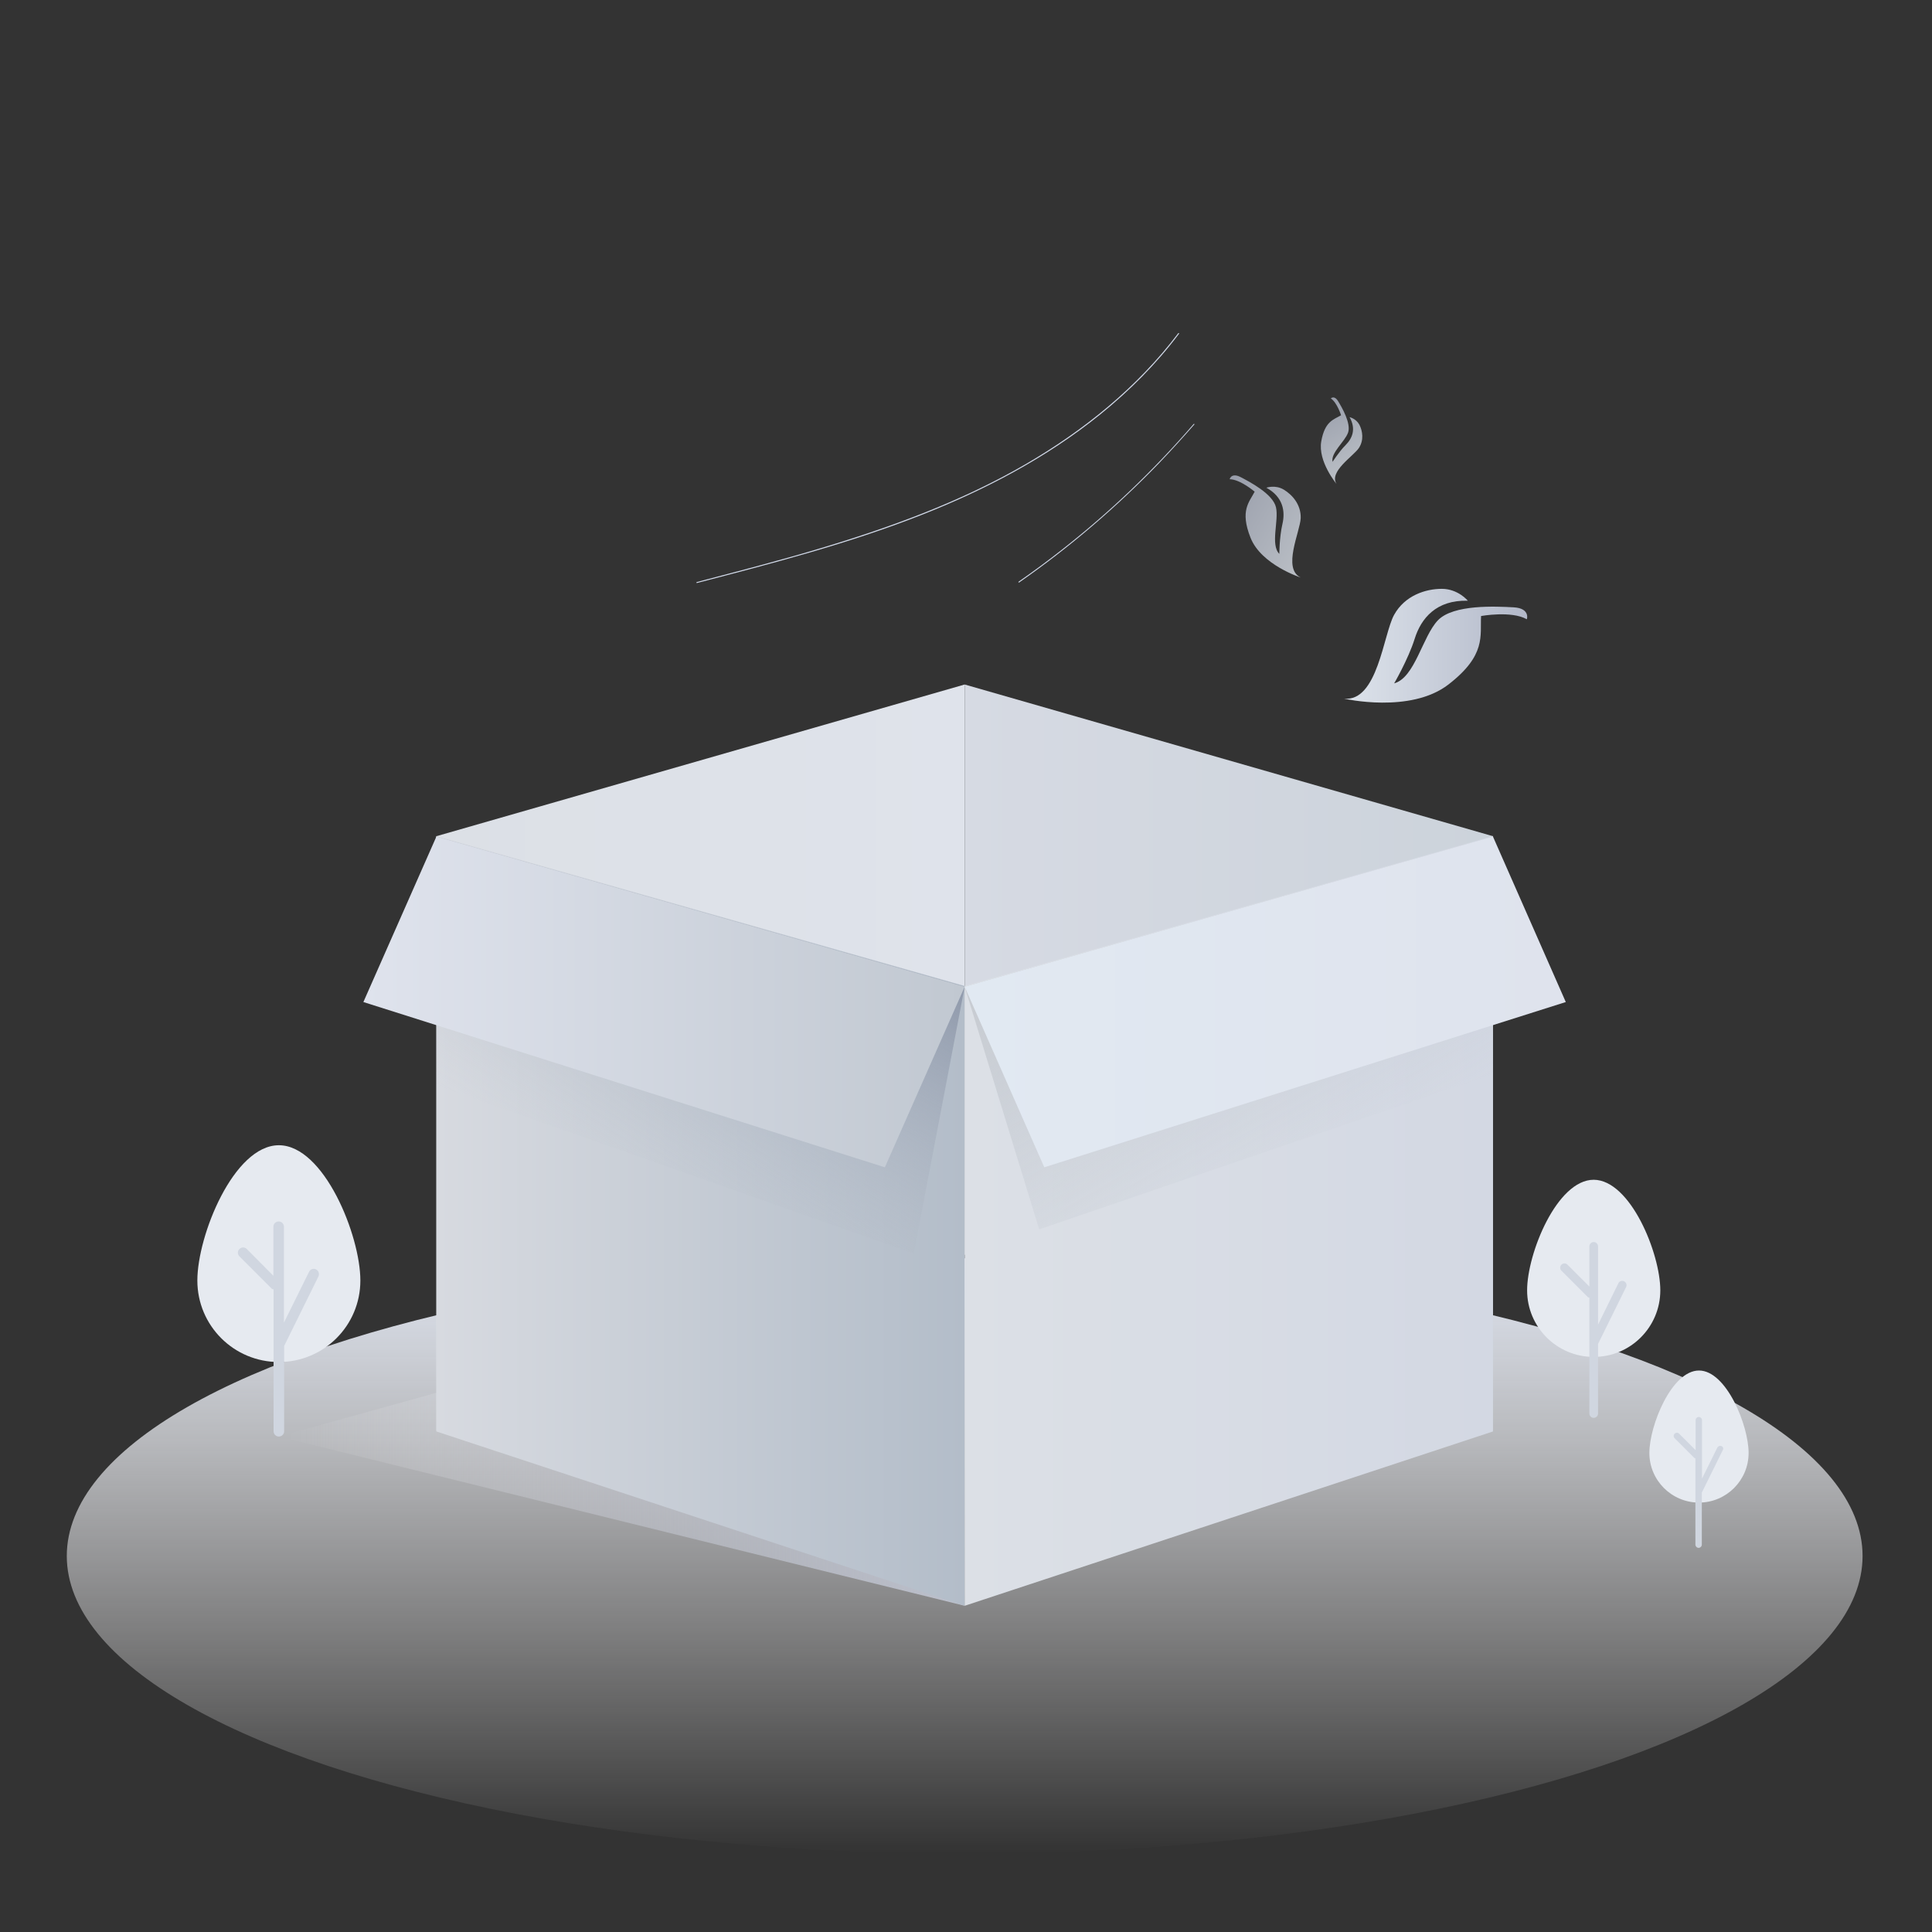 <?xml version="1.0" encoding="utf-8"?>
<!-- Generator: Adobe Illustrator 22.0.0, SVG Export Plug-In . SVG Version: 6.00 Build 0)  -->
<svg version="1.1" id="图层_1" xmlns="http://www.w3.org/2000/svg" xmlns:xlink="http://www.w3.org/1999/xlink" x="0px" y="0px"
	 viewBox="0 0 1024 1024" style="enable-background:new 0 0 1024 1024;" xml:space="preserve">
<rect x="0" y="0" width="1024" height="1024" fill="#333333" stroke="none"/>
<style type="text/css">
	.st0{display:none;fill:#FFFFFF;stroke:#231815;stroke-width:0.1;stroke-miterlimit:10;}
	.st1{fill:url(#SVGID_1_);}
	.st2{fill:#E6EAF0;}
	.st3{fill:#D0D6E0;}
	.st4{fill:url(#SVGID_2_);}
	.st5{fill:url(#SVGID_3_);}
	.st6{fill:url(#SVGID_4_);}
	.st7{fill:url(#SVGID_5_);}
	.st8{fill:url(#SVGID_6_);}
	.st9{fill:url(#SVGID_7_);}
	.st10{fill:url(#SVGID_8_);}
	.st11{fill:url(#SVGID_9_);}
	.st12{fill:url(#SVGID_10_);}
	.st13{fill:#D3DBEB;}
	.st14{fill:url(#SVGID_11_);}
	.st15{opacity:0.8;fill:url(#SVGID_12_);}
	.st16{opacity:0.8;fill:url(#SVGID_13_);}
</style>
<rect x="-1.4" y="0" class="st0" width="1025.4" height="1025.4"/>
<g>
	<linearGradient id="SVGID_1_" gradientUnits="userSpaceOnUse" x1="511.278" y1="666.838" x2="511.278" y2="982.537">
		<stop  offset="0" style="stop-color:#DEE3F0"/>
		<stop  offset="3.981841e-02" style="stop-color:#E1E6F1;stop-opacity:0.96"/>
		<stop  offset="0.316" style="stop-color:#F2F4F9;stop-opacity:0.684"/>
		<stop  offset="0.62" style="stop-color:#FCFCFE;stop-opacity:0.38"/>
		<stop  offset="1" style="stop-color:#FFFFFF;stop-opacity:0"/>
	</linearGradient>
	<ellipse class="st1" cx="511.3" cy="824.7" rx="475.9" ry="157.8"/>
	<g>
		<path class="st2" d="M191,678.7c0,23.9-19.3,43.2-43.2,43.2s-43.2-19.3-43.2-43.2c0-23.9,19.3-71.7,43.2-71.7S191,654.8,191,678.7
			z"/>
		<path class="st3" d="M167.5,672.8c-1.4-0.7-3-0.1-3.7,1.3L150.5,701v-50.8c0-1.5-1.2-2.8-2.8-2.8c-1.5,0-2.8,1.2-2.8,2.8v26
			L130.8,662c-1.1-1.1-2.8-1.1-3.9,0c-1.1,1.1-1.1,2.8,0,3.9L144,683c0.3,0.3,0.6,0.3,1,0.4v75.2c0,1.5,1.2,2.8,2.8,2.8
			c1.5,0,2.8-1.2,2.8-2.8v-45.2l18.2-36.9C169.4,675.1,168.9,673.5,167.5,672.8z"/>
	</g>
	<g>
		<path class="st2" d="M880,683.9c0,19.5-15.8,35.3-35.3,35.3c-19.5,0-35.3-15.8-35.3-35.3c0-19.5,15.8-58.6,35.3-58.6
			C864.2,625.4,880,664.4,880,683.9z"/>
		<path class="st3" d="M860.8,679.1c-1.1-0.5-2.5-0.1-3,1l-10.8,22v-41.5c0-1.2-1-2.3-2.3-2.3c-1.2,0-2.3,1-2.3,2.3v21.3l-11.6-11.6
			c-0.9-0.9-2.3-0.9-3.2,0c-0.9,0.9-0.9,2.3,0,3.2l14,14c0.2,0.2,0.5,0.2,0.8,0.3v61.4c0,1.2,1,2.3,2.3,2.3c1.2,0,2.3-1,2.3-2.3
			v-36.9l14.9-30.2C862.4,681.1,862,679.7,860.8,679.1z"/>
	</g>
	<g>
		<path class="st2" d="M926.8,770.1c0,14.5-11.8,26.3-26.3,26.3s-26.3-11.8-26.3-26.3c0-14.5,11.8-43.7,26.3-43.7
			S926.8,755.5,926.8,770.1z"/>
		<path class="st3" d="M912.5,766.5c-0.8-0.4-1.8-0.1-2.3,0.8l-8.1,16.4v-31c0-0.9-0.8-1.7-1.7-1.7s-1.7,0.8-1.7,1.7v15.9l-8.7-8.7
			c-0.7-0.7-1.7-0.7-2.4,0c-0.7,0.7-0.7,1.7,0,2.4l10.4,10.4c0.2,0.2,0.4,0.2,0.6,0.2v45.8c0,0.9,0.8,1.7,1.7,1.7s1.7-0.8,1.7-1.7
			v-27.6l11.1-22.5C913.6,767.9,913.3,766.9,912.5,766.5z"/>
	</g>
</g>
<linearGradient id="SVGID_2_" gradientUnits="userSpaceOnUse" x1="511.278" y1="785.159" x2="147.764" y2="785.159">
	<stop  offset="0" style="stop-color:#BCC0CC"/>
	<stop  offset="0.294" style="stop-color:#BFC3CE;stop-opacity:0.703"/>
	<stop  offset="0.514" style="stop-color:#C9CCD6;stop-opacity:0.48"/>
	<stop  offset="0.71" style="stop-color:#D9DBE2;stop-opacity:0.282"/>
	<stop  offset="0.891" style="stop-color:#EFF0F3;stop-opacity:9.924197e-02"/>
	<stop  offset="0.989" style="stop-color:#FFFFFF;stop-opacity:0"/>
</linearGradient>
<polygon class="st4" points="511.3,851.1 147.8,761.4 299.7,719.2 "/>
<linearGradient id="SVGID_3_" gradientUnits="userSpaceOnUse" x1="231.298" y1="560.591" x2="511.278" y2="560.591">
	<stop  offset="0" style="stop-color:#DCE0E6"/>
	<stop  offset="1" style="stop-color:#DFE3EB"/>
</linearGradient>
<polygon class="st5" points="511.3,362.8 231.3,443.2 231.3,758.3 511.3,665 "/>
<linearGradient id="SVGID_4_" gradientUnits="userSpaceOnUse" x1="511.278" y1="647.082" x2="231.298" y2="647.082">
	<stop  offset="0" style="stop-color:#B3BDC9"/>
	<stop  offset="1" style="stop-color:#D7DAE0"/>
</linearGradient>
<polygon class="st6" points="231.3,443.1 511.3,522.6 511.3,851.1 231.3,758.7 "/>
<linearGradient id="SVGID_5_" gradientUnits="userSpaceOnUse" x1="316.939" y1="624.685" x2="409.571" y2="464.24">
	<stop  offset="0" style="stop-color:#C1C8D1;stop-opacity:0"/>
	<stop  offset="1" style="stop-color:#8F99AB"/>
</linearGradient>
<polygon class="st7" points="231.3,443.4 511.3,523 484.3,664.4 231.3,575.2 "/>
<linearGradient id="SVGID_6_" gradientUnits="userSpaceOnUse" x1="511.278" y1="531.074" x2="192.648" y2="531.074">
	<stop  offset="0" style="stop-color:#C1C8D1"/>
	<stop  offset="1" style="stop-color:#DFE3ED"/>
</linearGradient>
<polygon class="st8" points="231.3,443.4 511.3,523 469,618.7 192.6,531.1 "/>
<linearGradient id="SVGID_7_" gradientUnits="userSpaceOnUse" x1="791.259" y1="560.303" x2="511.278" y2="560.303">
	<stop  offset="0" style="stop-color:#CCD3DB"/>
	<stop  offset="1" style="stop-color:#D6DAE3"/>
</linearGradient>
<polygon class="st9" points="511.3,362.8 791.3,443.2 791.3,757.8 511.3,665 "/>
<linearGradient id="SVGID_8_" gradientUnits="userSpaceOnUse" x1="511.278" y1="647.082" x2="791.259" y2="647.082">
	<stop  offset="0" style="stop-color:#DCE0E6"/>
	<stop  offset="1" style="stop-color:#D3D8E3"/>
</linearGradient>
<polygon class="st10" points="791.3,443.1 511.3,522.6 511.3,851.1 791.3,758.7 "/>
<linearGradient id="SVGID_9_" gradientUnits="userSpaceOnUse" x1="1033.841" y1="615.833" x2="1123.854" y2="459.926" gradientTransform="matrix(-1 0 0 1 1744.312 0)">
	<stop  offset="0" style="stop-color:#C1C8D1;stop-opacity:0"/>
	<stop  offset="1" style="stop-color:#C7CBD1"/>
</linearGradient>
<polygon class="st11" points="791.3,443.4 511.3,523 550.8,651.6 791.3,569.2 "/>
<linearGradient id="SVGID_10_" gradientUnits="userSpaceOnUse" x1="1229.166" y1="531.074" x2="910.536" y2="531.074" gradientTransform="matrix(-1 0 0 1 1740.444 0)">
	<stop  offset="0" style="stop-color:#E1E9F2"/>
	<stop  offset="1" style="stop-color:#DFE3ED"/>
</linearGradient>
<polygon class="st12" points="791.3,443.4 511.3,523 553.5,618.7 829.9,531.1 "/>
<g>
	<g>
		<path class="st13" d="M624.5,176.6c-21.7,28.7-50.1,51.6-81.2,69.6c-33.7,19.5-70.5,33-107.8,44.2c-21.9,6.6-44.1,12.3-66.2,18.1
			c-0.3,0.1-0.2,0.6,0.1,0.5c40-10.4,80.1-20.8,118.6-35.9c33.9-13.3,66.6-30.4,95.1-53.4c15.6-12.6,29.8-26.8,41.8-42.8
			C625.1,176.6,624.7,176.4,624.5,176.6L624.5,176.6z"/>
	</g>
</g>
<g>
	<g>
		<path class="st13" d="M632.7,224.7c-21.1,24.4-44.4,46.7-69.8,66.6c-7.5,5.9-15.1,11.5-23,17c-0.3,0.2,0,0.6,0.3,0.4
			c26.7-18.6,51.5-39.8,74.1-63.2c6.4-6.7,12.6-13.5,18.7-20.5C633.3,224.9,632.9,224.5,632.7,224.7L632.7,224.7z"/>
	</g>
</g>
<linearGradient id="SVGID_11_" gradientUnits="userSpaceOnUse" x1="712.387" y1="342.301" x2="809.427" y2="342.301">
	<stop  offset="0" style="stop-color:#DDE3EB"/>
	<stop  offset="1" style="stop-color:#B3B9C9"/>
</linearGradient>
<path class="st14" d="M712.4,370.3c0,0,35.1,8.1,55.3-7.5c20.2-15.6,16.7-25.9,17.3-36.3c0,0,16.1-2.9,24.2,1.7
	c0,0.6,2.3-5.8-6.9-6.3s-32-1.7-40.2,6.9c-8.2,8.6-12.2,30.5-23.2,33.4c-0.6,1.2,7.5-12.7,10.9-23.6s11.5-20.7,28.2-20.2
	c0,0-5.2-6.3-13.8-6.3c-8.6,0-19.6,3.5-25.3,13.8S730.2,372.1,712.4,370.3z"/>
<linearGradient id="SVGID_12_" gradientUnits="userSpaceOnUse" x1="1115.545" y1="405.837" x2="1174.623" y2="405.837" gradientTransform="matrix(-0.86 -0.51 -0.51 0.86 1864.652 511.287)">
	<stop  offset="0" style="stop-color:#DDE3EB"/>
	<stop  offset="1" style="stop-color:#B3B9C9"/>
</linearGradient>
<path class="st15" d="M689.4,306.1c0,0-20.9-6.7-26.6-21.1c-5.7-14.4-0.7-18.8,2.2-24.4c0,0-7.6-6.5-13.2-6.6
	c-0.2,0.3,0.6-3.7,5.6-1.2c5,2.6,17.3,9,18.9,16.1s-3.1,19.8,1.8,24.7c-0.1,0.8,0-9,1.6-15.8c1.6-6.8,0.4-14.4-8.5-19.3
	c0,0,4.7-1.7,9.2,1c4.5,2.7,9.2,7.9,9,15.1C689.1,281.8,679.5,301.4,689.4,306.1z"/>
<linearGradient id="SVGID_13_" gradientUnits="userSpaceOnUse" x1="1126.537" y1="497.175" x2="1168.328" y2="497.175" gradientTransform="matrix(-0.459 -0.889 -0.889 0.459 1677.498 1024.119)">
	<stop  offset="0" style="stop-color:#DDE3EB"/>
	<stop  offset="1" style="stop-color:#B3B9C9"/>
</linearGradient>
<path class="st16" d="M708.4,256.5c0,0-10-11.9-8.1-22.6s6.6-11.5,10.5-13.8c0,0-2.1-6.7-5.4-8.9c-0.2,0.1,1.7-2,3.8,1.4
	s7,11.9,5.3,16.7s-9.3,10.7-8.2,15.5c-0.3,0.4,3.4-5.4,6.9-8.9s5.7-8.5,2.1-14.8c0,0,3.4,0.7,5.2,4c1.7,3.3,2.5,8.2-0.3,12.4
	C717.3,241.8,704.2,250,708.4,256.5z"/>
</svg>
